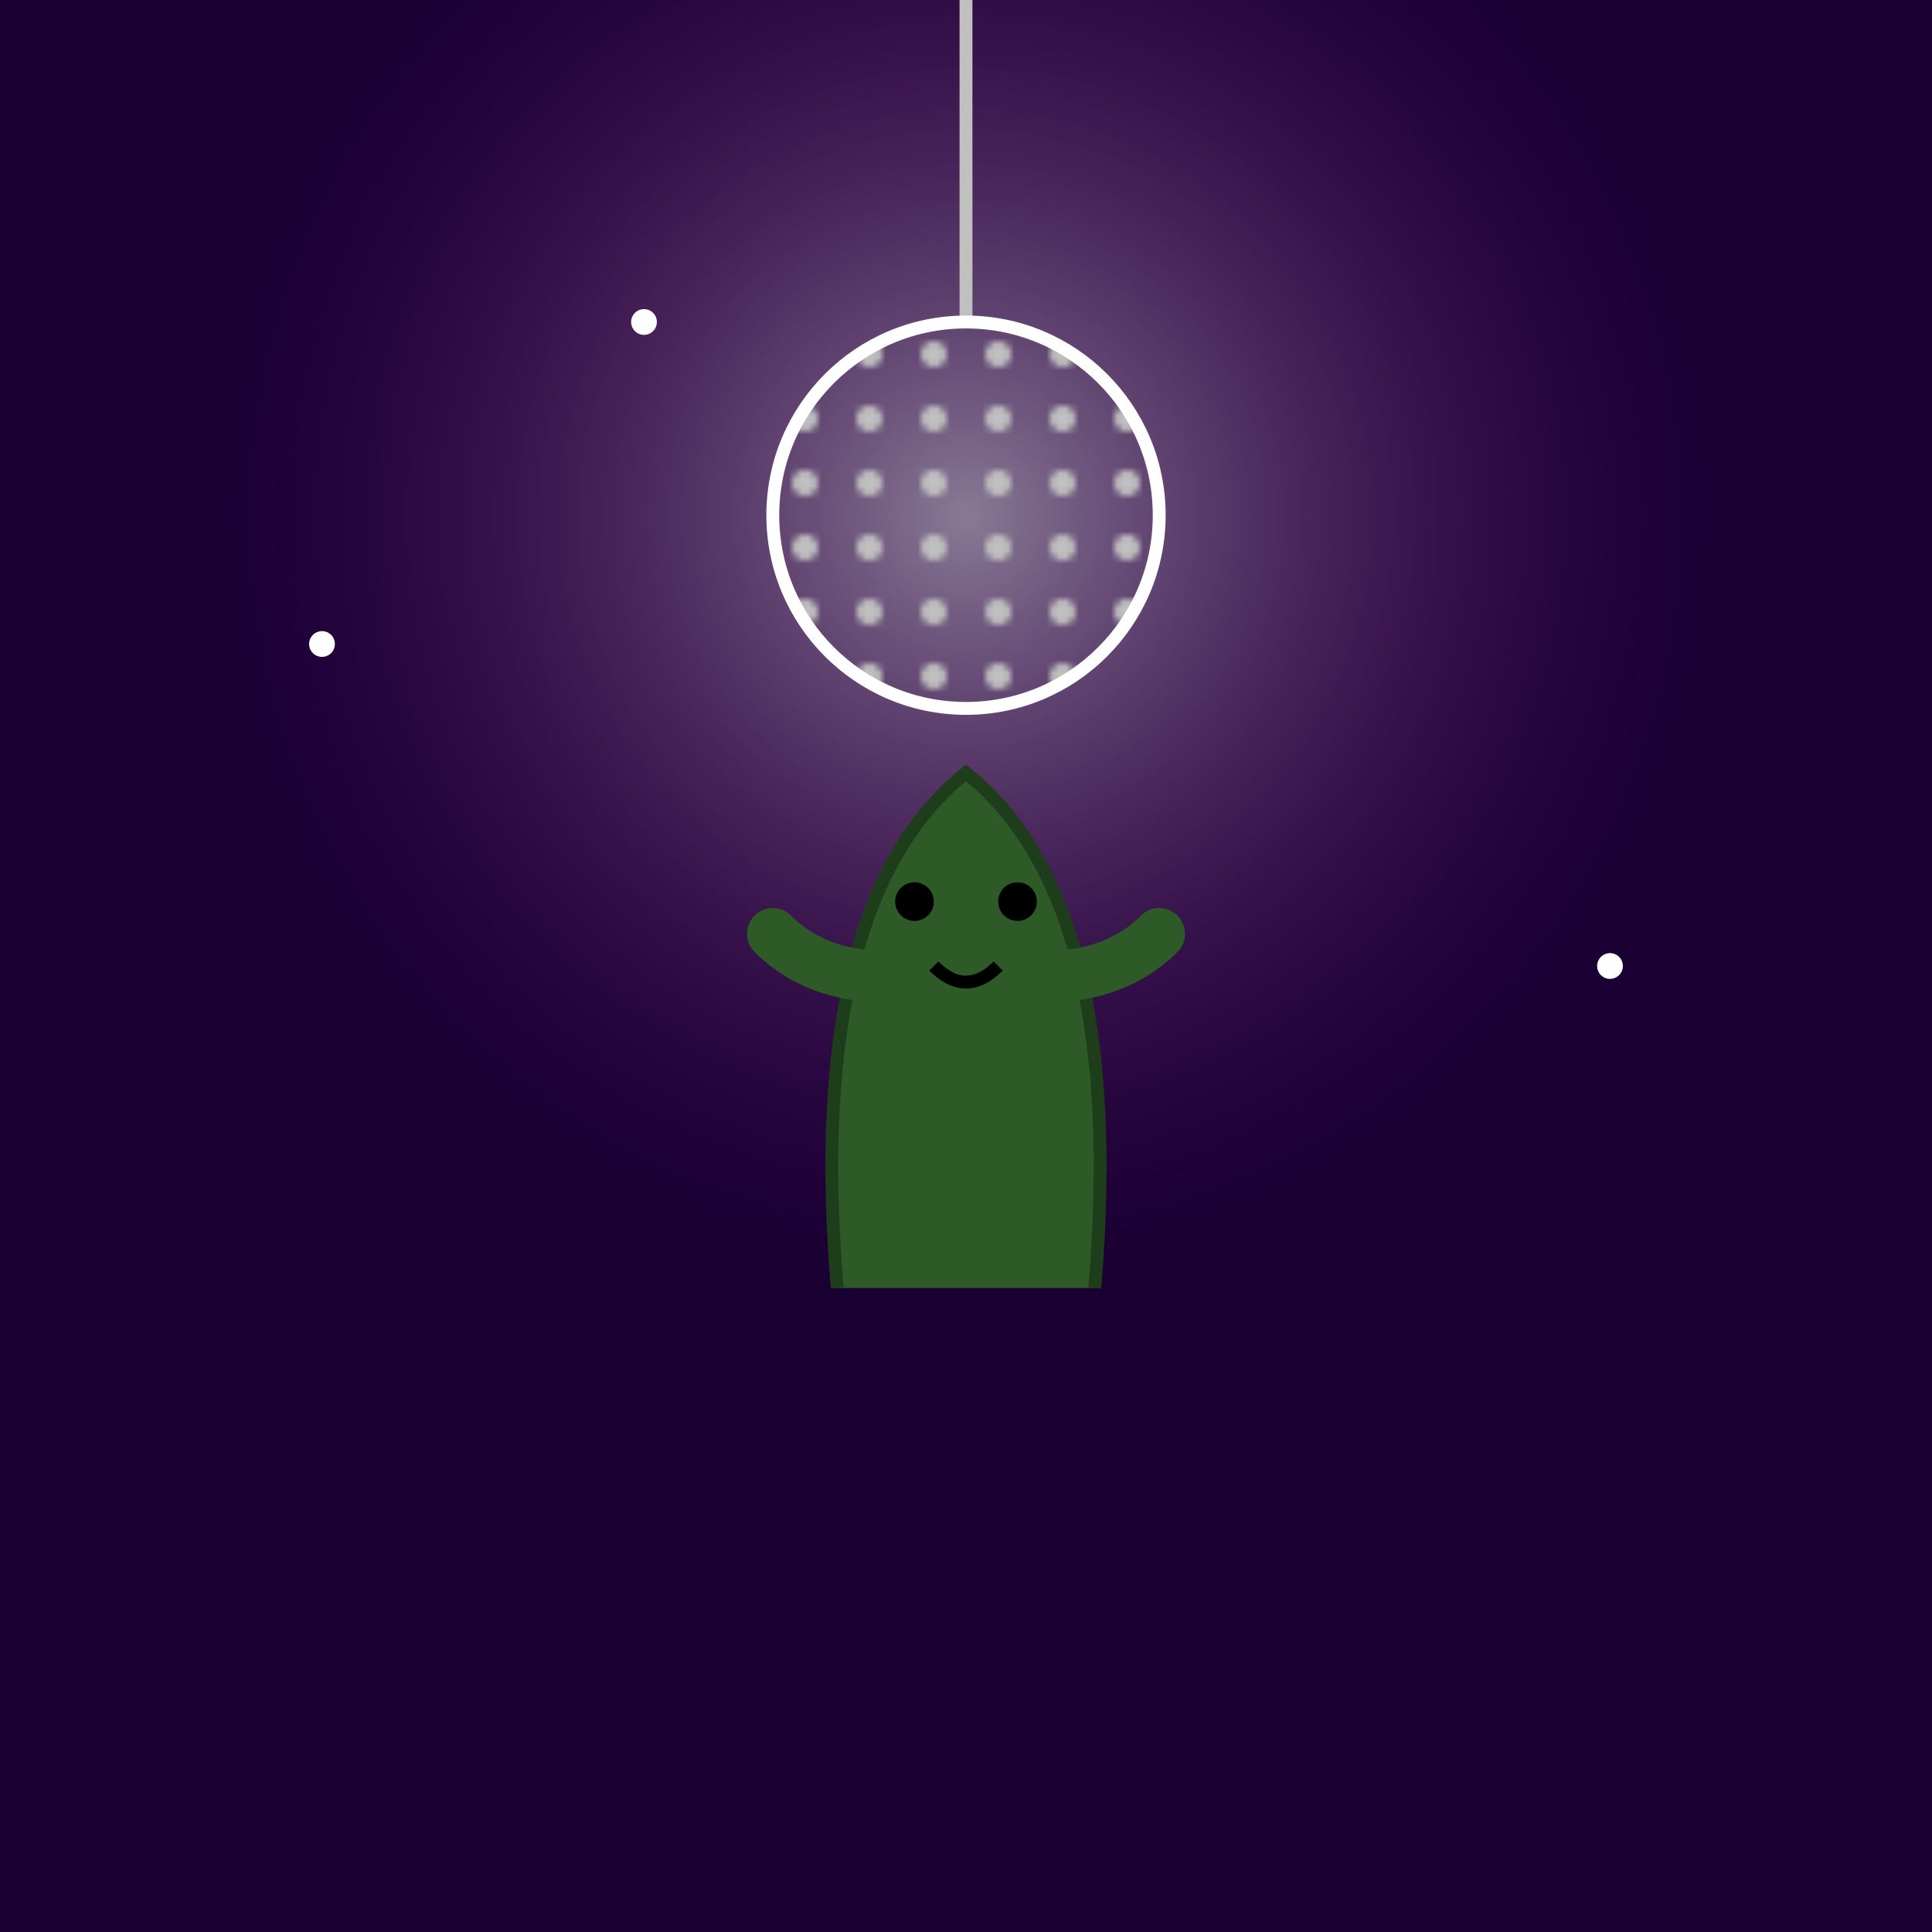 <svg viewBox="0 0 300 300" xmlns="http://www.w3.org/2000/svg">
  <defs>
    <radialGradient id="discoLight" cx="50%" cy="50%" r="50%">
      <stop offset="0%" stop-color="white" stop-opacity="0.8"/>
      <stop offset="100%" stop-color="purple" stop-opacity="0"/>
    </radialGradient>
    <pattern id="discoPattern" x="0" y="0" width="10" height="10" patternUnits="userSpaceOnUse">
      <circle cx="5" cy="5" r="2" fill="silver"/>
    </pattern>
  </defs>
  
  <!-- Background -->
  <rect x="0" y="0" width="300" height="300" fill="#1a0033"/>
  
  <!-- Disco ball light effect -->
  <circle cx="150" cy="80" r="120" fill="url(#discoLight)" opacity="0.6">
    <animate attributeName="opacity" values="0.6;0.3;0.6" dur="2s" repeatCount="indefinite"/>
  </circle>
  
  <!-- Disco ball -->
  <line x1="150" y1="0" x2="150" y2="50" stroke="silver" stroke-width="2"/>
  <circle cx="150" cy="80" r="30" fill="url(#discoPattern)" stroke="white" stroke-width="2">
    <animate attributeName="transform" attributeType="XML" type="rotate" 
      from="0 150 80" to="360 150 80" dur="4s" repeatCount="indefinite"/>
  </circle>
  
  <!-- Dancing cactus -->
  <g transform="translate(150,200)">
    <animateTransform attributeName="transform" type="translate" 
      values="150,200; 150,190; 150,200" dur="0.5s" repeatCount="indefinite"/>
    
    <!-- Cactus body -->
    <path d="M-20 0 Q-25 -60 0 -80 Q25 -60 20 0" fill="#2d5a27" stroke="#1e3d1a" stroke-width="2">
      <animate attributeName="d" 
        values="M-20 0 Q-25 -60 0 -80 Q25 -60 20 0;
                M-20 0 Q-15 -60 0 -80 Q15 -60 20 0;
                M-20 0 Q-25 -60 0 -80 Q25 -60 20 0"
        dur="0.5s" repeatCount="indefinite"/>
    </path>
    
    <!-- Arms -->
    <path d="M0 -50 Q20 -45 30 -55" fill="none" stroke="#2d5a27" stroke-width="8" stroke-linecap="round">
      <animate attributeName="d" 
        values="M0 -50 Q20 -45 30 -55;M0 -50 Q20 -55 30 -45;M0 -50 Q20 -45 30 -55"
        dur="0.5s" repeatCount="indefinite"/>
    </path>
    <path d="M0 -50 Q-20 -45 -30 -55" fill="none" stroke="#2d5a27" stroke-width="8" stroke-linecap="round">
      <animate attributeName="d" 
        values="M0 -50 Q-20 -45 -30 -55;M0 -50 Q-20 -55 -30 -45;M0 -50 Q-20 -45 -30 -55"
        dur="0.5s" repeatCount="indefinite"/>
    </path>
    
    <!-- Face -->
    <circle cx="-8" cy="-60" r="3" fill="black"/>
    <circle cx="8" cy="-60" r="3" fill="black"/>
    <path d="M-5 -50 Q0 -45 5 -50" fill="none" stroke="black" stroke-width="2"/>
  </g>
  
  <!-- Sparkles -->
  <g fill="white">
    <circle cx="50" cy="100" r="2">
      <animate attributeName="opacity" values="0;1;0" dur="1s" repeatCount="indefinite"/>
    </circle>
    <circle cx="250" cy="150" r="2">
      <animate attributeName="opacity" values="0;1;0" dur="1.3s" repeatCount="indefinite"/>
    </circle>
    <circle cx="100" cy="50" r="2">
      <animate attributeName="opacity" values="0;1;0" dur="0.7s" repeatCount="indefinite"/>
    </circle>
  </g>
</svg>